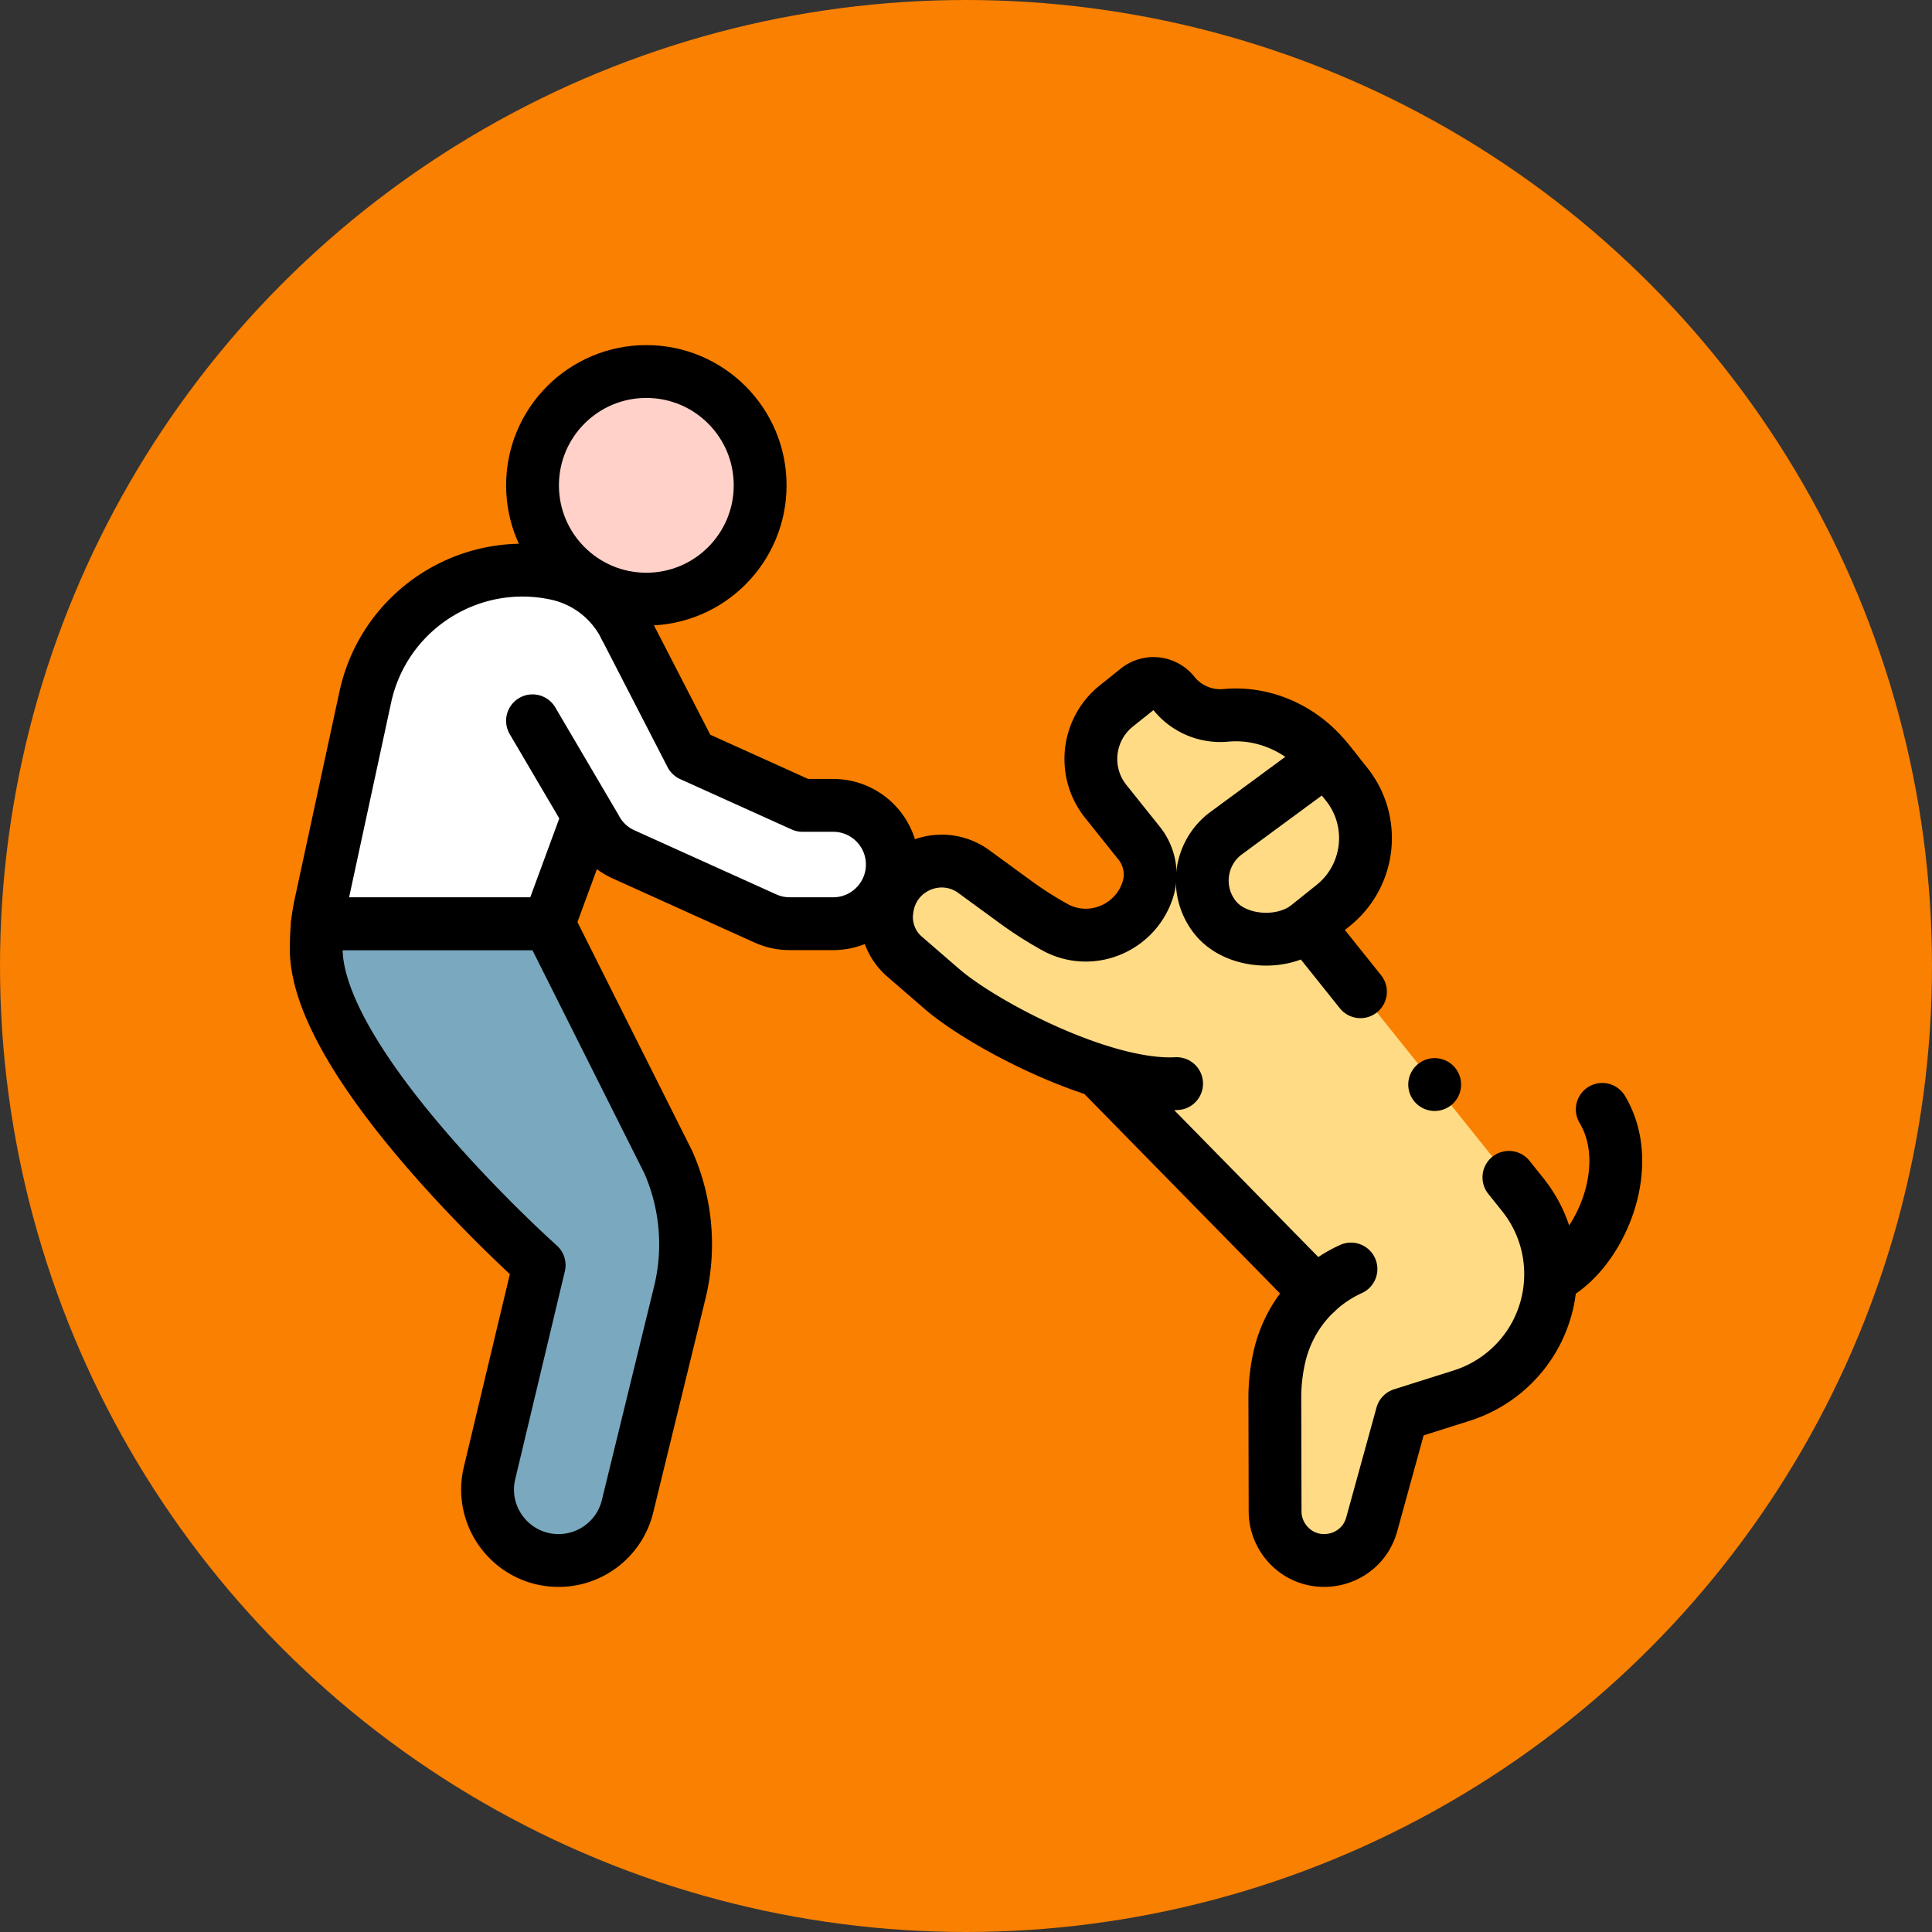 <?xml version="1.0" encoding="UTF-8"?>
<svg xmlns="http://www.w3.org/2000/svg" xmlns:xlink="http://www.w3.org/1999/xlink" version="1.1" width="512" height="512" x="0" y="0" viewBox="0 0 512 512" style="enable-background:new 0 0 512 512" xml:space="preserve" class="">
  <rect x="0" y="0" width="512" height="512" fill="#333333" stroke="none"/>
  <circle r="256" cx="256" cy="256" fill="#f98000" shape="circle"></circle>
  <g transform="matrix(0.7,0,0,0.7,76.8,76.8)">
    <path d="m94.404 369.26-18.783 78.697c-4.03 16.887 8.773 33.106 26.134 33.106 12.382 0 23.161-8.461 26.1-20.489l19.781-80.939a77.044 77.044 0 0 0-4.322-49.322l-45.302-90.33H10.458a69.011 69.011 0 0 0-.395 7.36C7.318 291.606 94.404 369.26 94.404 369.26z" style="" fill="#7aa9bf" data-original="#7aa9bf"></path>
    <path d="m94.404 369.26-18.783 78.697c-4.03 16.887 8.773 33.106 26.134 33.106h0c12.382 0 23.161-8.461 26.1-20.489l19.781-80.939a77.044 77.044 0 0 0-4.322-49.322l-45.302-90.33H10.458a69.011 69.011 0 0 0-.395 7.36C7.318 291.606 94.404 369.26 94.404 369.26z" style="stroke-width:20;stroke-linecap:round;stroke-linejoin:round;stroke-miterlimit:10;" fill="none" stroke="#000000" stroke-width="20" stroke-linecap="round" stroke-linejoin="round" stroke-miterlimit="10" data-original="#000000" class=""></path>
    <circle cx="134.979" cy="74.025" r="43.088" style="" fill="#ffd1c8" data-original="#ffd1c8"></circle>
    <path d="M205.707 195.187h-11.608l-42.197-19.062-24.981-48.491c-4.997-9.93-14.273-17.597-25.986-20.12-32.882-7.082-65.28 13.832-72.362 46.715l-16.956 78.559a69.006 69.006 0 0 0-1.158 7.194h87.555l15.166-41.209 2.476 4.806a22.397 22.397 0 0 0 10.69 10.154l53.708 24.262a22.4 22.4 0 0 0 9.221 1.986h16.432c12.37 0 22.398-10.028 22.398-22.398 0-12.369-10.028-22.396-22.398-22.396z" style="" fill="#ffffff" data-original="#ffffff"></path>
    <path d="m98.013 239.982 14.244-38.703" style="stroke-width:20;stroke-linecap:round;stroke-linejoin:round;stroke-miterlimit:10;" fill="none" stroke="#000000" stroke-width="20" stroke-linecap="round" stroke-linejoin="round" stroke-miterlimit="10" data-original="#000000" class=""></path>
    <path d="m385.377 240.792 81.393 101.765c16.635 20.798 13.26 51.143-7.538 67.778a48.237 48.237 0 0 1-15.577 8.319l-22.597 7.147-11.455 41.576c-4.04 14.664-23.002 18.564-32.502 6.686a18.623 18.623 0 0 1-4.08-11.589l-.103-42.856a69.86 69.86 0 0 1 1.745-15.685 48.252 48.252 0 0 1 27.078-33.21l-13.198 8.887-82.323-83.93 29.513 4.85c-27.766 1.48-73.159-22.268-88.855-35.852l-14.175-12.267a19.693 19.693 0 0 1-6.598-17.686l.079-.55c2.235-15.553 20.175-23.117 32.831-13.877l15.784 11.523a140.613 140.613 0 0 0 14.852 9.474c13.469 7.449 30.402.551 35.149-14.091a18.953 18.953 0 0 0-3.228-17.685l-12.661-15.83c-8.871-11.091-7.071-27.274 4.02-36.145l7.929-6.342c4.232-3.385 10.407-2.698 13.792 1.534a22.562 22.562 0 0 0 19.698 8.374c14.765-1.364 29.138 5.318 38.399 16.898l3.468 4.336-10.84 58.448z" style="" fill="#ffdb85" data-original="#ffdb85"></path>
    <path d="M350.355 237.664c-7.728-9.662-6.16-23.759 3.502-31.487l38.654-28.463 7.562 9.455c11.279 14.102 8.991 34.678-5.112 45.958l-9.585 7.666c-9.661 7.727-27.293 6.533-35.021-3.129z" style="" fill="#ffdb85" data-original="#ffdb85"></path>
    <circle cx="134.979" cy="74.025" r="43.088" style="stroke-width:20;stroke-linecap:round;stroke-linejoin:round;stroke-miterlimit:10;" fill="none" stroke="#000000" stroke-width="20" stroke-linecap="round" stroke-linejoin="round" stroke-miterlimit="10" data-original="#000000" class=""></circle>
    <path d="M126.896 127.567c-5.005-9.899-14.273-17.536-25.961-20.053h0c-32.882-7.082-65.28 13.832-72.362 46.715l-16.956 78.559a68.985 68.985 0 0 0-1.159 7.195" style="stroke-width:20;stroke-linecap:round;stroke-linejoin:round;stroke-miterlimit:10;" fill="none" stroke="#000000" stroke-width="20" stroke-linecap="round" stroke-linejoin="round" stroke-miterlimit="10" data-original="#000000" class=""></path>
    <path d="m126.889 127.571 25.013 48.554 42.197 19.062h11.608c12.37 0 22.398 10.028 22.398 22.398s-10.028 22.398-22.398 22.398h-16.432a22.4 22.4 0 0 1-9.221-1.986l-53.708-24.262a22.401 22.401 0 0 1-10.69-10.154l-23.764-40.412M13.625 239.982h84.388M477.49 373.945c17.839-8.492 32.706-41.432 19.393-63.659M306.217 295.68l82.323 83.93M396.215 182.344l-3.468-4.336c-9.261-11.579-23.634-18.262-38.399-16.898a22.566 22.566 0 0 1-19.698-8.374h0c-3.385-4.232-9.56-4.919-13.792-1.534l-7.929 6.342c-11.091 8.871-12.891 25.054-4.02 36.145l12.661 15.83a18.953 18.953 0 0 1 3.228 17.685v0c-4.747 14.641-21.68 21.539-35.149 14.091a140.716 140.716 0 0 1-14.852-9.474c-5.215-3.806-10.623-7.754-15.784-11.523-12.656-9.24-30.595-1.676-32.831 13.877l-.079.55a19.694 19.694 0 0 0 6.598 17.686l14.175 12.267c15.696 13.584 61.089 37.331 88.855 35.852" style="stroke-width:20;stroke-linecap:round;stroke-linejoin:round;stroke-miterlimit:10;" fill="none" stroke="#000000" stroke-width="20" stroke-linecap="round" stroke-linejoin="round" stroke-miterlimit="10" data-original="#000000" class=""></path>
    <path d="M350.355 237.664h0c-7.728-9.662-6.16-23.759 3.502-31.487l38.654-28.463 7.562 9.455c11.279 14.102 8.991 34.678-5.112 45.958l-9.585 7.666c-9.661 7.727-27.293 6.533-35.021-3.129zM461.536 336.012l5.234 6.544c16.635 20.798 13.26 51.143-7.538 67.778h0a48.237 48.237 0 0 1-15.577 8.319l-22.597 7.147-11.455 41.576c-4.04 14.664-23.002 18.564-32.502 6.686h0a18.623 18.623 0 0 1-4.08-11.589l-.103-42.856a69.86 69.86 0 0 1 1.745-15.685v0a48.252 48.252 0 0 1 27.078-33.21h0M385.377 240.792l19.955 24.95M433.433 300.879h0" style="stroke-width:20;stroke-linecap:round;stroke-linejoin:round;stroke-miterlimit:10;" fill="none" stroke="#000000" stroke-width="20" stroke-linecap="round" stroke-linejoin="round" stroke-miterlimit="10" data-original="#000000" class=""></path>
  </g>
</svg>
